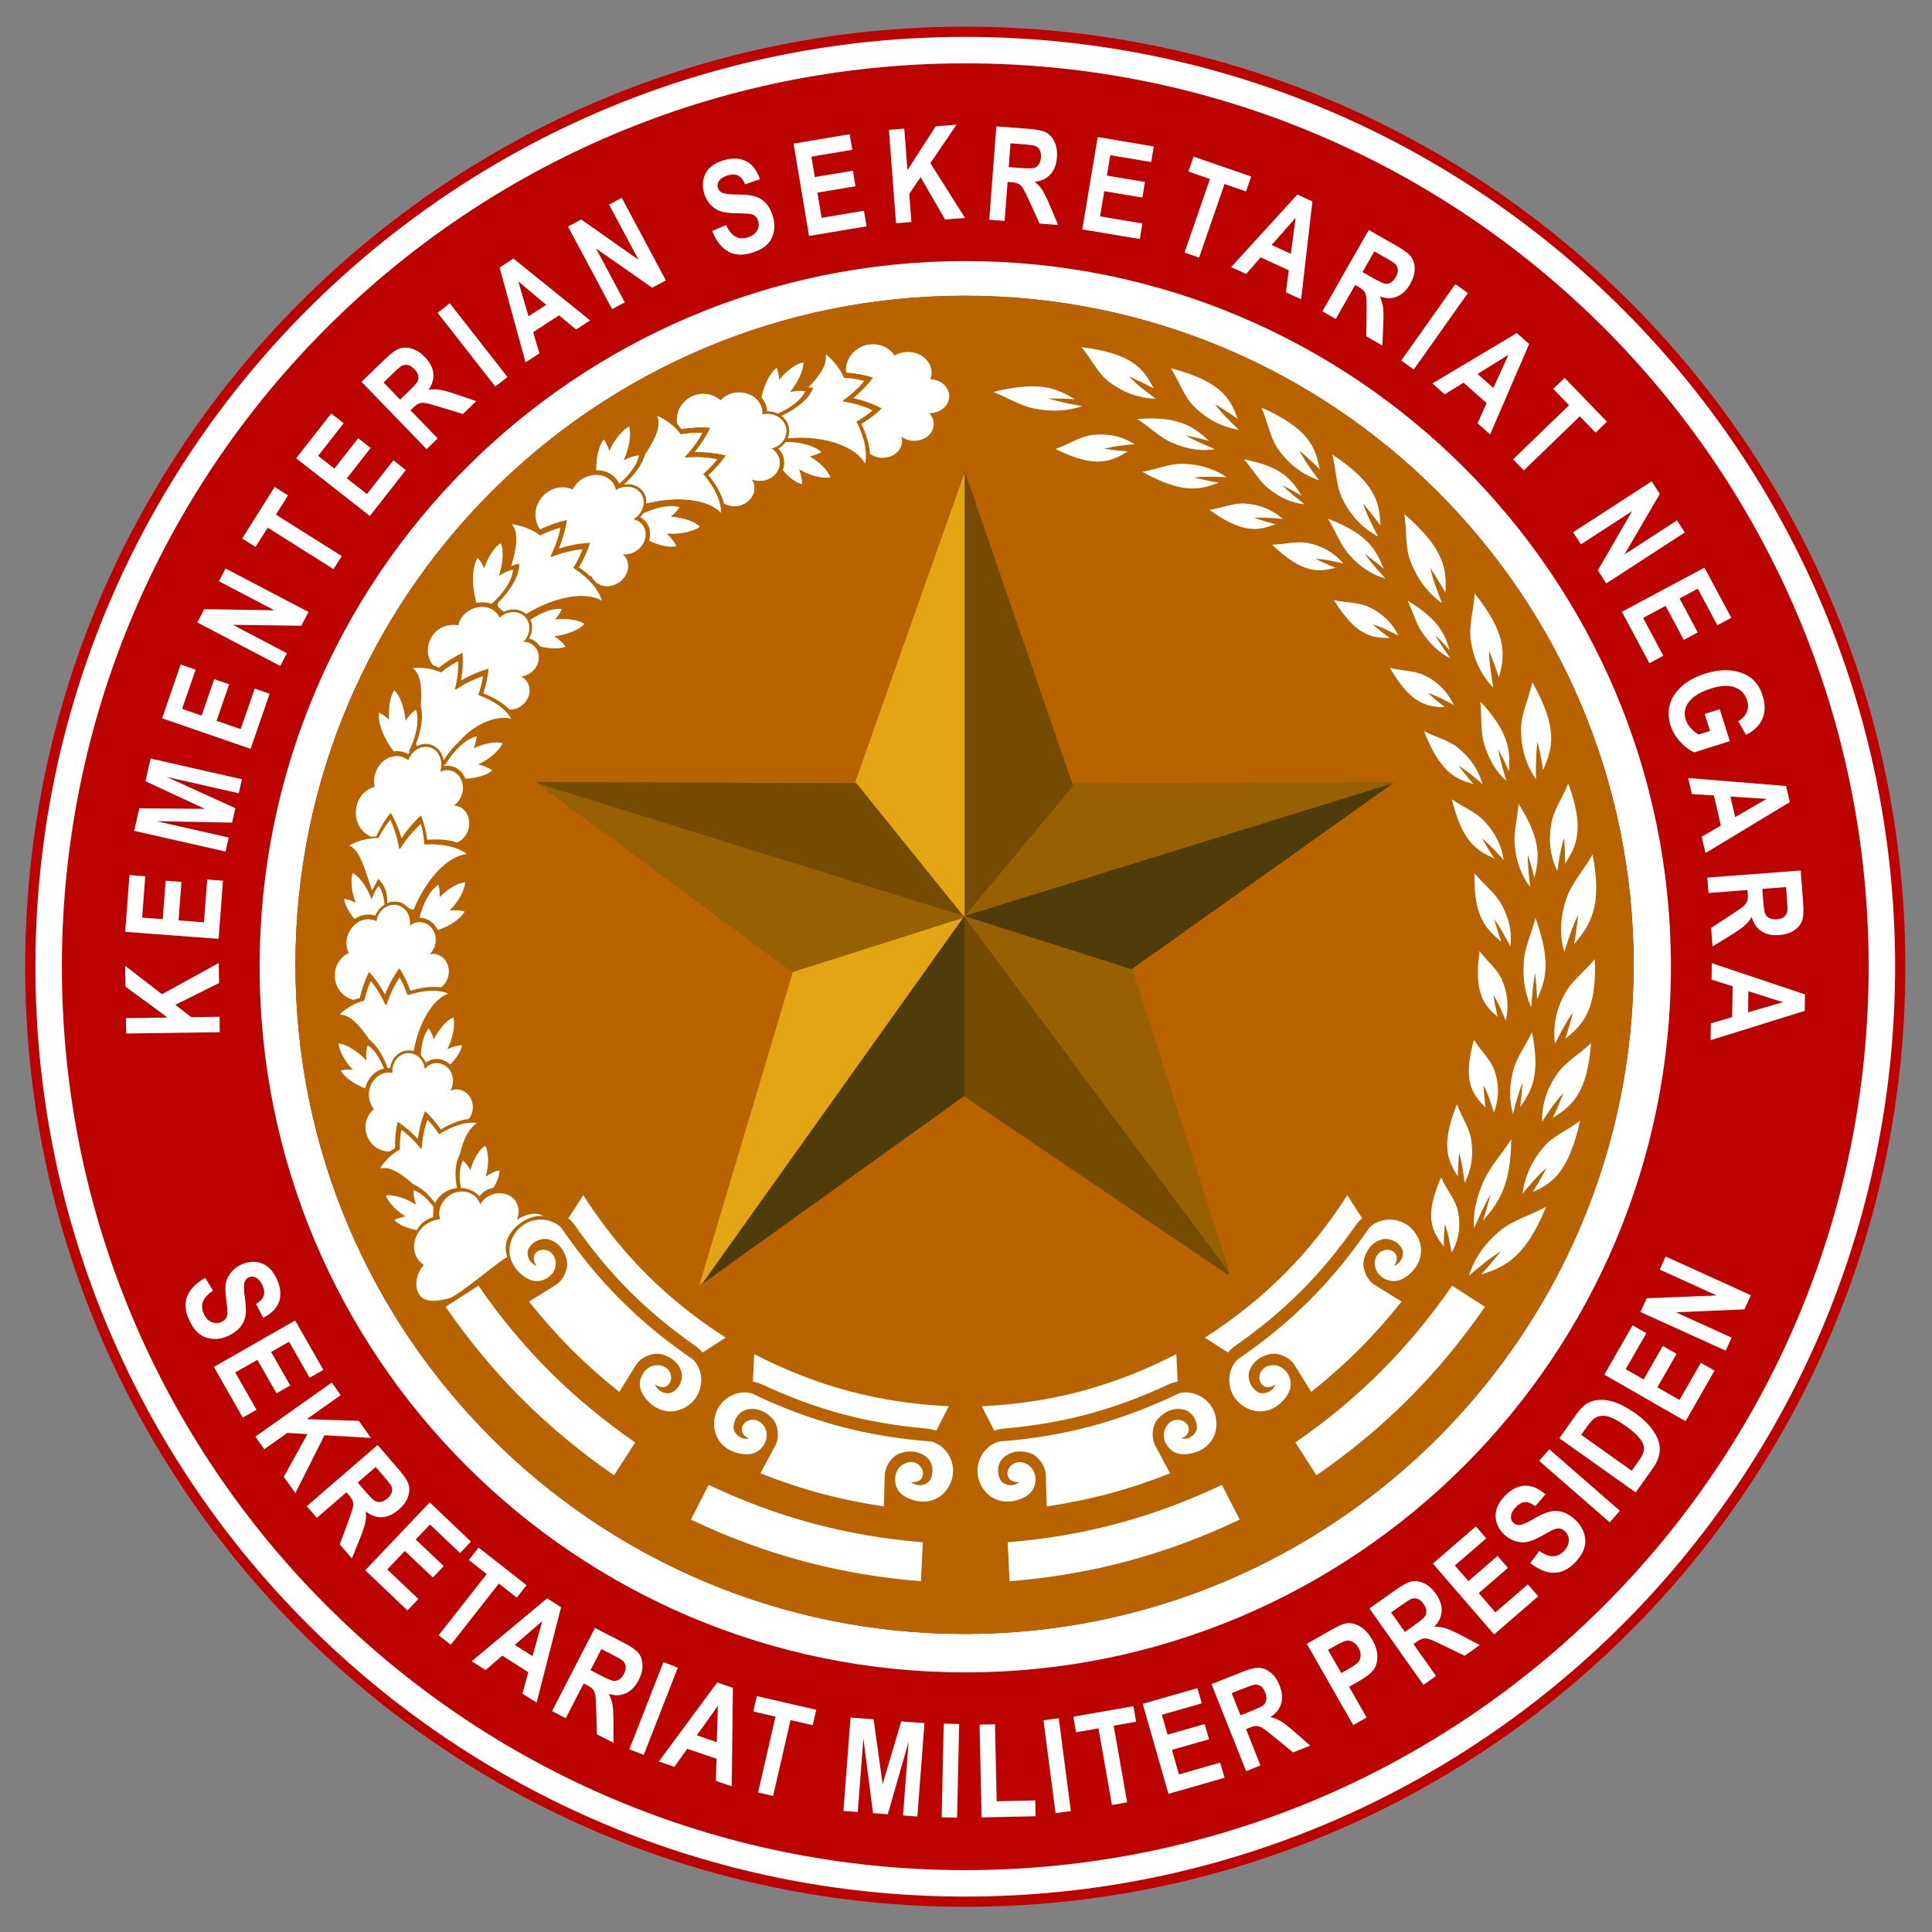 <?xml version="1.0" encoding="UTF-8"?>
<!DOCTYPE svg PUBLIC "-//W3C//DTD SVG 1.1//EN" "http://www.w3.org/Graphics/SVG/1.1/DTD/svg11.dtd">
<!-- Creator: CorelDRAW 2019 (64-Bit) -->
<svg xmlns="http://www.w3.org/2000/svg" xml:space="preserve" width="200mm" height="200mm" version="1.1" style="shape-rendering:geometricPrecision; text-rendering:geometricPrecision; image-rendering:optimizeQuality; fill-rule:evenodd; clip-rule:evenodd"
viewBox="0 0 20000 20000"
 xmlns:xlink="http://www.w3.org/1999/xlink">
 <rect x="0" y="0" width="20000" height="20000" fill="#808080" stroke="none"/>
 <defs>
  <style type="text/css">
   <![CDATA[
    .str0 {stroke:#BD0300;stroke-width:105.83;stroke-miterlimit:22.926}
    .str1 {stroke:#332C2B;stroke-width:20;stroke-miterlimit:22.926}
    .fil12 {fill:#4F3C0A}
    .fil10 {fill:#754B02}
    .fil4 {fill:#B86200}
    .fil1 {fill:#BD0300}
    .fil11 {fill:#E3A514}
    .fil0 {fill:white}
    .fil9 {fill:#4F3C0A;fill-rule:nonzero}
    .fil5 {fill:#754B02;fill-rule:nonzero}
    .fil7 {fill:#966003;fill-rule:nonzero}
    .fil8 {fill:#966003;fill-rule:nonzero}
    .fil6 {fill:#E3A514;fill-rule:nonzero}
    .fil3 {fill:white;fill-rule:nonzero}
    .fil2 {fill:white;fill-rule:nonzero}
   ]]>
  </style>
 </defs>
 <g id="Layer_x0020_1">
  <path class="fil0 str0" d="M9992.4 328.87c5345.42,0 9678.73,4333.31 9678.73,9678.73 0,5345.42 -4333.31,9678.73 -9678.73,9678.73 -5345.42,0 -9678.73,-4333.31 -9678.73,-9678.73 0,-5345.42 4333.31,-9678.73 9678.73,-9678.73z"/>
  <path class="fil1" d="M9992.4 655.86c5164.83,0 9351.74,4186.91 9351.74,9351.74 0,5164.83 -4186.91,9351.74 -9351.74,9351.74 -5164.83,0 -9351.74,-4186.91 -9351.74,-9351.74 0,-5164.83 4186.91,-9351.74 9351.74,-9351.74z"/>
  <path class="fil0" d="M9992.4 2702.54c4034.47,0 7305.06,3270.59 7305.06,7305.06 0,4034.47 -3270.59,7305.06 -7305.06,7305.06 -4034.47,0 -7305.06,-3270.59 -7305.06,-7305.06 0,-4034.47 3270.59,-7305.06 7305.06,-7305.06zm-7.43 359.05c3825.4,0 6926.51,3101.11 6926.51,6926.52 0,3825.4 -3101.11,6926.51 -6926.51,6926.51 -3825.41,0 -6926.52,-3101.11 -6926.52,-6926.51 0,-3825.41 3101.11,-6926.52 6926.52,-6926.52z"/>
  <path class="fil2" d="M2275.12 10685.3l-969.33 13.99 -2.31 -159.76 430.74 -6.21 -435.44 -319.83 -3.12 -216.16 381.14 294.66 587.97 -323.54 3 207.81 -452.17 225.44 164.79 128.07 292.42 -4.22 2.31 159.75zm-12.43 -966.04l-966.65 -73.3 44.53 -587.28 163.36 12.39 -32.45 427.98 213.31 16.17 30.2 -398.27 163.36 12.38 -30.2 398.28 263.26 19.96 33.58 -442.83 163.36 12.39 -45.66 602.13zm72.03 -903.79l-945.39 -214.54 52.98 -233.49 678.06 5.79 -614.54 -285.71 53.39 -235.25 945.39 214.54 -32.96 145.25 -745.57 -169.19 710.57 323.45 -33.91 149.42 -780.64 -14.7 745.58 169.19 -32.96 145.24zm259.57 -1063.43l-916.28 -316.58 192.34 -556.68 154.85 53.5 -140.17 405.68 202.19 69.86 130.44 -377.52 154.85 53.5 -130.44 377.52 249.54 86.22 145.03 -419.75 154.85 53.5 -197.2 570.75zm306.77 -858.1l-858.61 -450.09 72.18 -137.71 725.02 11.38 -573.42 -300.58 69.15 -131.92 858.62 450.09 -74.7 142.51 -708.91 -9.06 559.82 293.46 -69.15 131.92zm551.81 -1002.31l-681.82 -429.08 -125.48 199.4 -138.66 -87.26 336.05 -534 138.66 87.26 -125.48 199.39 681.82 429.08 -85.09 135.21zm376.19 -550.15l-763.38 -597.53 363.03 -463.79 129.01 100.98 -264.56 337.98 168.46 131.86 246.19 -314.53 129.01 100.98 -246.2 314.53 207.91 162.73 273.73 -349.71 129.01 100.99 -372.21 475.51zm587.07 -692.07l-673.95 -696.84 242.82 -234.84c62.12,-60.08 112.52,-96.59 151.37,-109.98 38.68,-13.24 81.44,-12.53 128.44,1.66 46.99,14.52 91.36,43.18 132.93,86.17 52.71,54.5 82.08,111.16 88.13,169.67 6.04,58.51 -10.86,115.36 -50.72,170.55 41.76,-6.17 81.18,-6.62 117.63,-1.07 36.62,5.4 95.23,21.86 176,49.22l201.21 68.48 -138.03 133.5 -230.22 -70.55c-83.04,-25.81 -136.74,-40.43 -160.94,-43.71 -24.03,-3.43 -44.81,-1.86 -61.83,4.56 -17.18,6.25 -39,22.33 -65.6,48.06l-23.84 23.06 281.43 291 -114.83 111.06zm-273.91 -513.01l85.65 -82.83c52.39,-50.68 83.45,-85.11 93.18,-103.62 9.87,-18.34 12.45,-38.73 7.88,-61.31 -4.57,-22.58 -18.24,-45.46 -40.67,-68.66 -21.49,-22.22 -43.13,-35.83 -65.07,-40.67 -21.94,-4.83 -42.89,-2.47 -63.15,7.09 -14.01,6.95 -47.03,35.44 -98.78,85.49l-90.35 87.38 171.31 177.13zm985.38 -135.24l-597.53 -763.38 125.82 -98.48 597.53 763.38 -125.82 98.48zm981.82 -684.45l-145.73 94.63 -176.42 -146.97 -268 174.01 64.38 219.72 -143.08 92.91 -268.84 -981.31 143.47 -93.15 794.22 640.16zm-455.28 -161.23l-288.37 -241.9 105.55 360.61 182.82 -118.71zm682.59 44.65l-456.85 -855.03 137.13 -73.27 593.1 417.14 -305.11 -571.02 131.37 -70.19 456.86 855.03 -141.92 75.82 -581.08 -406.15 297.87 557.48 -131.37 70.19zm1035.9 -808.92l144.2 -61.7c51.45,113.82 124.42,156.99 218.67,129.56 46.8,-13.62 79.89,-36.41 99.69,-68.5 19.59,-32.02 24.26,-66.05 13.8,-102.01 -6.18,-21.24 -16.12,-37.61 -29.79,-49.85 -13.6,-12.03 -31.44,-20.01 -53.28,-23.98 -21.83,-3.99 -72.87,-6.53 -152.6,-7.53 -71.45,-0.84 -125.8,-8.3 -163.1,-22.58 -37.14,-14.58 -70.29,-38.07 -99.25,-70.53 -29.01,-32.69 -49.97,-70.78 -62.64,-114.33 -14.76,-50.7 -16.58,-99.75 -5.18,-147.02 11.39,-47.26 34.29,-87.3 68.97,-119.96 34.74,-32.43 81.98,-57.46 141.79,-74.87 89.91,-26.16 167.18,-22.32 231.85,11.74 64.66,34.06 111.62,96.08 141.01,185.76l-152.43 52.82c-21.16,-47.66 -46.04,-78.26 -74.32,-91.42 -28.27,-13.16 -63.24,-13.79 -105.05,-1.63 -41.6,12.11 -71.15,30.1 -88.7,53.78 -17.55,23.68 -22.64,48.18 -15.2,73.75 7.32,25.14 23.83,43.13 49.4,54.25 25.55,11.13 78.19,16.73 157.32,16.5 84.19,0.19 147.02,7.75 188.66,22.42 41.7,14.89 77.41,39.06 106.96,72.77 29.61,33.91 52.52,78.72 68.78,134.62 23.46,80.59 18.34,155.88 -15.32,225.14 -33.83,69.54 -103.6,119.69 -209.34,150.46 -186.98,54.41 -321.88,-21.5 -404.9,-227.66zm1002.37 51.57l-159.92 -956.15 580.9 -97.16 27.03 161.59 -423.33 70.8 35.28 210.99 393.95 -65.89 27.03 161.59 -393.95 65.89 43.55 260.4 438.02 -73.26 27.02 161.59 -595.58 99.61zm900.34 -132.38l-73.3 -966.65 159.31 -12.08 32.58 429.55 292.57 -454.21 215.56 -16.34 -270.78 398.46 358.93 567.07 -207.24 15.71 -252.69 -437.52 -117.74 172.32 22.11 291.61 -159.31 12.08zm965.27 -35.55l73.3 -966.65 336.84 25.54c86.17,6.53 146.94,19.97 182.75,40.11 35.59,20.12 63.46,52.56 84.07,97.13 20.36,44.76 28.39,96.97 23.87,156.6 -5.73,75.6 -28.58,135.2 -68.3,178.58 -39.73,43.38 -93.45,68.5 -161.18,75.35 32.34,27.13 58.87,56.3 78.93,87.23 20.27,30.96 46.9,85.71 80.1,164.27l82.45 195.89 -191.48 -14.52 -100.17 -218.96c-35.86,-79.21 -60.59,-129.07 -74.22,-149.34 -13.4,-20.25 -28.38,-34.73 -44.48,-43.19 -16.08,-8.69 -42.59,-14.32 -79.5,-17.12l-33.07 -2.51 -30.61 403.67 -159.3 -12.08zm201.58 -545.5l118.81 9.01c72.68,5.51 119.05,5.86 139.34,0.84 20.27,-4.8 37.23,-16.42 51.07,-34.83 13.85,-18.42 21.88,-43.83 24.32,-76.01 2.34,-30.82 -1.86,-56.04 -12.82,-75.65 -10.95,-19.62 -26.63,-33.7 -47.24,-42.51 -14.5,-5.85 -57.73,-11.62 -129.52,-17.06l-125.33 -9.5 -18.63 245.71zm761.28 645.45l159.92 -956.15 580.9 97.16 -27.03 161.59 -423.33 -70.81 -35.29 210.99 393.95 65.89 -27.03 161.59 -393.94 -65.89 -43.56 260.4 438.02 73.26 -27.03 161.58 -595.58 -99.61zm1058.49 239.52l263.08 -761.43 -222.67 -76.93 53.5 -154.85 596.35 206.04 -53.51 154.85 -222.67 -76.94 -263.08 761.44 -151 -52.18zm1207.28 483.94l-157.86 -72.61 29.95 -227.65 -290.3 -133.54 -151.31 171.83 -154.99 -71.29 685.78 -751.62 155.4 71.48 -116.67 1013.4zm-107.01 -470.98l50.36 -373.01 -248.4 281.91 198.04 91.1zm326.85 595.37l480.18 -842.16 293.46 167.33c75.07,42.8 124.23,80.96 147.97,114.5 23.55,33.42 34.84,74.67 34.38,123.77 -0.77,49.17 -15.86,99.79 -45.48,151.74 -37.56,65.87 -83.73,109.94 -138.2,132.13 -54.48,22.19 -113.78,21.88 -177.93,-0.92 17.62,38.36 29.1,76.08 33.98,112.62 5.07,36.67 5.68,97.54 2.04,182.75l-9.37 212.33 -166.82 -95.11 3.24 -240.77c1.51,-86.94 0.51,-142.59 -3.12,-166.74 -3.44,-24.03 -10.77,-43.54 -21.7,-58.08 -10.81,-14.74 -32.36,-31.18 -64.51,-49.51l-28.81 -16.43 -200.52 351.68 -138.79 -79.13zm415.76 -406.64l103.51 59.02c63.32,36.1 105.07,56.27 125.56,60.43 20.38,4.34 40.68,1.1 61.07,-9.61 20.39,-10.71 38.54,-30.24 54.52,-58.27 15.31,-26.85 22.32,-51.44 20.81,-73.86 -1.5,-22.42 -9.64,-41.86 -24.49,-58.64 -10.59,-11.49 -47.2,-35.22 -109.74,-70.88l-109.18 -62.25 -122.06 214.06zm400.5 916.56l559.83 -791.44 130.43 92.26 -559.82 791.45 -130.44 -92.27zm920.28 764.95l-130.18 -115.09 94.39 -209.32 -239.41 -211.64 -194.46 120.84 -127.82 -112.99 873.54 -521.69 128.15 113.29 -404.21 936.6zm33.49 -481.83l155.88 -342.59 -319.19 198.21 163.31 144.38zm204.4 739.18l579.08 -560.05 -163.78 -169.35 117.76 -113.89 438.63 453.53 -117.76 113.89 -163.78 -169.34 -579.08 560.05 -111.07 -114.84zm620.95 755.53l813.07 -527.94 84.67 130.41 -365.17 626.43 542.99 -352.57 81.11 124.92 -813.06 527.93 -87.63 -134.95 355.25 -613.53 -530.12 344.22 -81.11 -124.92zm505.27 822.57l855.02 -456.86 277.57 519.47 -144.5 77.21 -202.27 -378.56 -188.68 100.81 188.23 352.29 -144.49 77.2 -188.24 -352.28 -232.86 124.42 209.29 391.7 -144.5 77.2 -284.57 -532.6zm856.78 1058.1l156.21 -49.39 104.5 330.48 -368.14 116.41c-49.63,-20.75 -98.1,-57.26 -145.54,-109.24 -47.51,-52.19 -80.82,-108.88 -100.21,-170.19 -23.67,-74.88 -26.27,-146.72 -7.51,-215.37 18.7,-68.86 59.43,-131.68 122.25,-188.23 62.61,-56.48 143.58,-100.54 242.77,-131.9 101.56,-32.12 194.07,-42.67 276.83,-31.69 82.97,10.92 150.86,37.75 203.65,80.46 52.8,42.71 91.06,101.6 114.87,176.91 28.58,90.37 28.41,169.94 -0.64,239 -28.83,69 -85.51,125.5 -169.91,169.22l-82.61 -140.02c43.95,-26.44 73.77,-58.59 89.57,-96.96 15.58,-38.29 16.85,-78.46 3.52,-120.63 -20.62,-65.19 -62.47,-109.94 -125.82,-134.4 -63.29,-24.25 -146.7,-20.12 -250.19,12.61 -111.24,35.17 -188.65,83.79 -232.71,145.77 -38.15,52.99 -47.05,111.67 -26.92,175.35 9.46,29.91 26.36,58.65 50.49,86.29 24.18,27.85 52.38,50.41 84.44,67.96l116.62 -36.87 -55.52 -175.57zm8.53 1439.78l-39.08 -169.31 198.45 -115.51 -71.87 -311.35 -228.48 -14.65 -38.37 -166.23 1014.07 83 38.47 166.67 -873.19 527.38zm307.22 -372.68l325.94 -188.24 -374.96 -24.15 49.02 212.39zm-288.28 626.43l966.66 -73.3 25.54 336.84c6.53,86.18 2.42,148.27 -12.1,186.71 -14.52,38.22 -42.39,70.66 -83.34,97.75 -41.18,26.88 -91.58,42.7 -151.21,47.22 -75.6,5.73 -137.96,-7.87 -186.83,-40.6 -48.88,-32.73 -81.81,-82.05 -98.8,-147.97 -21.94,36.06 -46.78,66.69 -74.33,91.18 -27.55,24.71 -77.66,59.29 -150.31,103.95l-181.23 111.05 -14.52 -191.48 201.36 -132.04c72.9,-47.4 118.46,-79.37 136.44,-95.89 18,-16.3 30.06,-33.29 35.99,-50.49 6.17,-17.2 7.74,-44.26 4.94,-81.16l-2.51 -33.08 -403.67 30.61 -12.08 -159.3zm569.66 117.02l9.01 118.81c5.51,72.68 12.16,118.57 20.18,137.88 7.81,19.31 21.85,34.32 42.13,45.23 20.3,10.91 46.63,15.02 78.81,12.58 30.82,-2.34 55.12,-10.29 72.86,-24.08 17.74,-13.79 29.3,-31.41 34.89,-53.11 3.6,-15.21 2.78,-58.83 -2.66,-130.61l-9.5 -125.33 -245.72 18.63zm-535.22 1566.11l2.55 -173.74 220.31 -64.69 4.68 -319.51 -218.35 -68.87 2.5 -170.58 964.8 323.11 -2.51 171.03 -973.98 303.25zm387.44 -288.39l361.5 -104.83 -358.31 -113.12 -3.19 217.95z"/>
  <path class="fil3" d="M2124.35 13227.74l81.4 134.08c-105.44,66.97 -137.9,145.29 -97.47,234.73 20.07,44.42 47.29,73.97 81.85,89.05 34.46,14.89 68.81,14.72 102.94,-0.7 20.15,-9.11 34.97,-21.26 45.16,-36.51 9.99,-15.16 15.37,-33.94 16.24,-56.13 0.87,-22.17 -3.8,-73.06 -14.04,-152.14 -9.23,-70.85 -9.5,-125.71 -0.61,-164.65 9.2,-38.82 27.79,-74.95 55.85,-108.19 28.27,-33.33 63.03,-59.44 104.37,-78.12 48.11,-21.75 96.42,-30.46 144.82,-25.83 48.4,4.62 91.26,21.65 128.48,51.39 37,29.83 68.43,73.07 94.09,129.83 38.56,85.33 45.64,162.38 21.03,231.2 -24.62,68.81 -79.41,124.04 -164.05,165.76l-73.77 -143.47c44.21,-27.67 71,-56.61 80.05,-86.45 9.05,-29.85 4.75,-64.56 -13.19,-104.24 -17.84,-39.48 -39.81,-66.2 -65.72,-80.24 -25.92,-14.05 -50.9,-15.63 -75.16,-4.66 -23.86,10.78 -39.35,29.66 -46.76,56.54 -7.42,26.87 -5.55,79.76 5.82,158.08 11.67,83.37 13.03,146.65 4.37,189.94 -8.87,43.38 -27.77,82.13 -56.97,116.14 -29.41,34.08 -70.54,63.08 -123.6,87.05 -76.49,34.57 -151.75,40.11 -225.05,16.53 -73.61,-23.69 -133.09,-85.71 -178.44,-186.06 -80.2,-177.46 -24.05,-321.71 168.36,-432.93zm89.34 922.66l841.81 -480.78 292.09 511.43 -142.26 81.25 -212.86 -372.7 -185.76 106.09 198.09 346.84 -142.26 81.25 -198.09 -346.84 -229.27 130.93 220.25 385.64 -142.26 81.25 -299.48 -524.36zm429.75 721.59l791.39 -559.9 92.28 130.42 -351.67 248.81 540 17.39 124.86 176.48 -480.99 -27.36 -301.8 599.42 -120.04 -169.66 245.33 -441.7 -208.34 -12.38 -238.74 168.91 -92.28 -130.43zm531.98 720.12l733.56 -633.78 220.85 255.62c56.5,65.39 90.12,117.77 101.31,157.3 11.05,39.36 7.94,82.01 -8.87,128.15 -17.12,46.1 -48.24,88.79 -93.49,127.88 -57.37,49.57 -115.59,75.72 -174.35,78.47 -58.75,2.75 -114.56,-17.31 -167.43,-60.21 3.81,42.04 2.06,81.43 -5.53,117.51 -7.45,36.25 -27.18,93.85 -59.03,172.96l-79.65 197.05 -125.55 -145.31 83.36 -225.9c30.43,-81.46 48.04,-134.25 52.67,-158.23 4.78,-23.8 4.37,-44.64 -1.09,-61.99 -5.27,-17.5 -20.1,-40.19 -44.29,-68.19l-21.69 -25.1 -306.33 264.66 -104.45 -120.89zm527.58 -244.68l77.89 90.16c47.66,55.15 80.29,88.09 98.22,98.85 17.76,10.88 37.98,14.6 60.77,11.31 22.81,-3.3 46.42,-15.66 70.84,-36.76 23.39,-20.2 38.2,-41.04 44.26,-62.68 6.06,-21.64 4.87,-42.68 -3.53,-63.45 -6.16,-14.37 -32.75,-48.95 -79.82,-103.42l-82.17 -95.11 -186.46 161.1zm77.55 907.98l668.02 -702.53 426.82 405.84 -112.9 118.73 -311.04 -295.76 -147.41 155.03 289.46 275.23 -112.89 118.72 -289.46 -275.23 -181.93 191.33 321.83 306.02 -112.89 118.73 -437.61 -416.11zm760.65 672.64l497.41 -633.7 -185.32 -145.46 101.16 -128.87 496.3 389.56 -101.15 128.88 -185.32 -145.47 -497.41 633.7 -125.67 -98.64zm1013.7 697.8l-146.51 -93.42 60.65 -221.46 -269.43 -171.79 -173.28 149.64 -143.85 -91.72 781.68 -651.31 144.23 91.96 -253.49 988.1zm-41.93 -481.16l100.66 -362.69 -284.45 245.49 183.79 117.2zm201.67 568.93l444.3 -861.61 300.25 154.82c76.8,39.61 127.53,75.67 152.65,108.18 24.94,32.4 37.95,73.14 39.56,122.21 1.3,49.16 -11.65,100.37 -39.06,153.52 -34.75,67.39 -79.02,113.36 -132.51,137.83 -53.49,24.46 -112.76,26.65 -177.81,6.57 19.22,37.58 32.28,74.78 38.69,111.09 6.6,36.42 9.78,97.22 9.73,182.5l-0.43 212.54 -170.67 -88.01 -6.9 -240.69c-2.14,-86.93 -5.49,-142.48 -10.13,-166.46 -4.45,-23.87 -12.59,-43.05 -24.13,-57.12 -11.42,-14.27 -33.64,-29.79 -66.53,-46.75l-29.48 -15.2 -185.54 359.81 -141.99 -73.23zm398.27 -423.77l105.9 54.61c64.78,33.41 107.35,51.8 128,55.09 20.54,3.48 40.68,-0.61 60.6,-12.16 19.93,-11.57 37.23,-31.84 52.02,-60.52 14.17,-27.47 20.14,-52.33 17.69,-74.67 -2.44,-22.33 -11.39,-41.42 -26.93,-57.56 -11.07,-11.04 -48.64,-33.2 -112.63,-66.2l-111.71 -57.6 -112.94 219.01zm402.28 818.72l352.88 -902.92 148.81 58.16 -352.88 902.92 -148.81 -58.16zm1059.77 383.41l-164.49 -56 6.38 -229.52 -302.49 -102.97 -132.84 186.48 -161.5 -54.98 604.85 -818.16 161.92 55.12 -11.83 1020.03zm-154.88 -457.49l11.74 -376.2 -218.09 305.96 206.35 70.24zm427.5 521.17l180.33 -785.16 -229.61 -52.73 36.67 -159.68 614.93 141.24 -36.67 159.67 -229.61 -52.73 -180.33 785.15 -155.71 -35.76zm883.59 190.85l73.44 -966.65 238.73 18.14 93.82 671.57 192.4 -649.82 240.54 18.27 -73.44 966.64 -148.51 -11.28 57.91 -762.33 -215.64 750.35 -152.78 -11.61 -100.05 -774.33 -57.91 762.33 -148.51 -11.28zm1016.79 65.98l21.51 -969.19 159.73 3.54 -21.51 969.2 -159.73 -3.55zm413.61 1.66l-21.32 -961.07 159.73 -3.54 17.69 797.27 399.32 -8.86 3.63 163.79 -559.05 12.41zm765.48 -44.65l-125.15 -961.32 158.44 -20.62 125.14 961.32 -158.43 20.62zm583.61 -83.91l-139.09 -793.5 -232.05 40.67 -28.29 -161.37 621.47 -108.93 28.28 161.37 -232.05 40.67 139.09 793.51 -157.36 27.58zm585.29 -115.5l-266.6 -932.05 566.26 -161.97 45.05 157.51 -412.66 118.04 58.83 205.67 384.02 -109.85 45.06 157.52 -384.02 109.84 72.6 253.84 426.98 -122.13 45.05 157.51 -580.57 166.07zm803.93 -235.03l-358.6 -900.67 313.85 -124.96c80.29,-31.96 140.78,-46.58 181.8,-44.2 40.81,2.45 80.09,19.35 118.18,50.34 37.95,31.28 68.09,74.66 90.21,130.22 28.05,70.44 33.69,134.02 17.05,190.43 -16.65,56.42 -53.88,102.58 -111.72,138.48 40.96,10.17 77.61,24.73 109.21,43.71 31.81,18.92 79.78,56.41 144.09,112.42l160.1 139.79 -178.41 71.03 -186.14 -152.74c-67.01,-55.42 -111.12,-89.35 -132.26,-101.58 -20.93,-12.31 -40.74,-18.75 -58.93,-19.28 -18.26,-0.74 -44.55,5.84 -78.94,19.53l-30.81 12.27 149.75 376.11 -148.43 59.1zm-58.42 -578.61l110.7 -44.08c67.72,-26.96 109.53,-47.01 125.56,-60.43 16.11,-13.22 26.24,-31.1 30.59,-53.72 4.35,-22.62 0.41,-48.98 -11.53,-78.96 -11.43,-28.72 -26.27,-49.54 -44.73,-62.35 -18.46,-12.81 -38.73,-18.58 -61.11,-17.44 -15.59,1.11 -56.97,14.91 -123.86,41.54l-116.77 46.49 91.15 228.95zm1167.23 102.12l-480.78 -841.81 223.96 -127.91c83.48,-47.68 140.5,-74.79 170.76,-81.41 48.35,-10.46 97.94,-1.89 148.88,25.42 50.82,27.1 95.47,74.36 133.75,141.38 34.69,60.74 52.34,118.49 52.92,172.73 0.58,54.24 -11.78,99.5 -36.75,135.85 -24.98,36.36 -79.54,78.69 -163.8,126.81l-91.52 52.26 181.3 317.45 -138.72 79.23zm-260.8 -778.78l136.98 239.85 77.4 -44.21c51.73,-29.54 85.08,-53.53 99.55,-71.41 14.47,-17.88 22.26,-39.74 23.36,-65.57 0.98,-26.03 -6.46,-52.71 -22.24,-80.33 -16,-28.02 -35.61,-48.27 -58.93,-60.42 -23.32,-12.16 -45.98,-16.36 -67.71,-12.53 -21.71,3.84 -61.82,22.32 -120.41,55.78l-68 38.84zm987.76 362.47l-559.91 -791.39 275.77 -195.11c70.55,-49.91 125.93,-78.31 166.36,-85.63 40.24,-7.19 82.4,0.03 126.69,21.22 44.23,21.5 83.71,56.59 118.25,105.41 43.79,61.9 64.19,122.37 61.25,181.12 -2.94,58.75 -28.31,112.36 -76.12,160.83 42.21,0.27 81.25,5.82 116.43,16.86 35.36,10.92 90.78,36.12 166.44,75.47l188.43 98.33 -156.76 110.91 -216.79 -104.8c-78.14,-38.16 -128.97,-60.79 -152.4,-67.72 -23.23,-7.06 -44,-8.66 -61.8,-4.91 -17.93,3.56 -41.94,16.12 -72.16,37.5l-27.08 19.16 233.82 330.48 -130.42 92.27zm-192.54 -548.76l97.27 -68.81c59.5,-42.1 95.44,-71.4 107.87,-88.21 12.56,-16.62 18.21,-36.39 17.14,-59.39 -1.08,-23.02 -11.1,-47.72 -29.74,-74.06 -17.85,-25.23 -37.16,-41.99 -58.11,-50.11 -20.95,-8.12 -42.01,-8.97 -63.49,-2.62 -14.91,4.74 -51.89,27.87 -110.66,69.45l-102.61 72.59 142.33 201.16zm923.55 26.34l-633.78 -733.56 445.67 -385.05 107.11 123.96 -324.78 280.61 139.85 161.87 302.24 -261.13 107.11 123.97 -302.24 261.13 172.61 199.78 336.04 -290.34 107.11 123.97 -456.94 394.79zm374.56 -738.6l93.55 -125.9c101.75,72.46 186.53,73.04 254.17,1.9 33.58,-35.32 50.7,-71.67 51.66,-109.36 0.82,-37.53 -12.27,-69.29 -39.41,-95.09 -16.03,-15.25 -32.86,-24.39 -50.83,-28.09 -17.81,-3.55 -37.24,-1.46 -58.11,6.09 -20.88,7.55 -66.25,31.03 -135.66,70.3 -62.16,35.23 -112.87,56.15 -152.29,62.57 -39.43,6.1 -79.91,2.49 -121.26,-10.99 -41.53,-13.64 -78.81,-36.01 -111.68,-67.26 -38.26,-36.39 -64.52,-77.86 -78.47,-124.44 -13.94,-46.58 -14.31,-92.69 -0.77,-138.37 13.7,-45.51 41.92,-90.92 84.84,-136.06 64.52,-67.86 133.23,-103.43 206.25,-106.55 73.02,-3.11 144.81,26.85 215.34,89.55l-105.13 122.37c-42.27,-30.54 -79.17,-44.46 -110.23,-41.61 -31.05,2.87 -61.59,19.92 -91.6,51.48 -29.85,31.39 -46.33,61.81 -49.58,91.11 -3.25,29.29 4.69,53.03 23.99,71.38 18.97,18.04 42.3,25.27 69.98,22.02 27.69,-3.25 75.99,-24.9 144.26,-64.93 72.83,-42.21 130.94,-67.3 174.3,-75.57 43.53,-8.12 86.55,-5.21 129.05,9.04 42.65,14.41 85,41.59 127.19,81.71 60.83,57.84 94.3,125.48 100.07,202.26 5.77,77.12 -29.28,155.57 -105.17,235.37 -134.19,141.13 -288.96,143.43 -464.46,7.07zm822.53 -421.53l-730.85 -636.91 104.97 -120.45 730.85 636.91 -104.97 120.45zm-521.58 -870.97l169.44 -238.64c42.86,-60.35 82.06,-101.15 117.31,-122.34 35.26,-21.19 78.06,-33.14 128.49,-36.35 50.25,-3.34 106.2,5.95 167.63,27.41 61.6,21.6 130.3,59.31 206.11,113.13 68.26,48.47 122.2,98.4 161.64,149.66 39.63,51.38 65.71,99.23 78.29,143.87 12.77,44.77 14.47,89.15 5.6,133.22 -9.01,44.25 -32.17,92.85 -69.66,145.65l-174.41 245.64 -790.44 -561.25zm226.08 -35.42l523.27 371.55 69.77 -98.25c29.92,-42.14 47.74,-75.43 53.29,-99.99 5.54,-24.57 4.56,-48.52 -2.96,-71.84 -7.39,-23.52 -25.54,-51.34 -54.51,-83.82 -28.79,-32.34 -71.37,-68.66 -127.85,-108.77 -58.52,-41.54 -107.57,-70.29 -147.17,-86.23 -39.42,-15.81 -75.11,-22.06 -106.58,-18.67 -31.47,3.4 -59.12,15.04 -82.56,35.2 -17.54,14.95 -45.14,48.76 -82.5,101.39l-42.2 59.43zm1080.4 -140.45l-840.93 -482.33 293.04 -510.89 142.11 81.51 -213.55 372.31 185.57 106.43 198.72 -346.47 142.12 81.51 -198.73 346.48 229.02 131.35 220.96 -385.23 142.11 81.51 -300.44 523.82zm415.55 -730.38l-882.59 -401.03 64.32 -141.56 724.51 -29.45 -589.43 -267.83 61.61 -135.59 882.59 401.03 -66.56 146.48 -708.28 30.88 575.45 261.47 -61.62 135.6z"/>
  <path class="fil4" d="M9984.96 3061.59c3825.42,0 6926.52,3101.1 6926.52,6926.52 0,3825.41 -3101.1,6926.51 -6926.52,6926.51 -3825.41,0 -6926.51,-3101.1 -6926.51,-6926.51 0,-3825.42 3101.1,-6926.52 6926.51,-6926.52z"/>
  <path class="fil0" d="M8833.32 4121.28c109.49,24.41 209.4,61.5 293.83,107.07 -58.58,57.29 -129.68,111.78 -210.44,159.75 52.52,109.47 82.99,215.81 88.78,308.75 113.24,86.72 307.1,35.47 330.51,-107.53 3.97,-24.2 2.03,-47.93 -4.91,-70.12 112.64,89 309.21,38.24 332.83,-105.89 8.37,-51.08 -9.75,-100.13 -45.14,-136.73 101.11,2.66 191.19,-61.85 205.84,-151.09 15.66,-95.53 -60.92,-184.25 -170.49,-197.47 -7.75,-0.93 -15.49,-1.43 -23.16,-1.59 4.79,-12.33 8.4,-25.23 10.59,-38.58 19.23,-117.19 -74.74,-226.03 -209.16,-242.26 -62.39,-7.53 -122.86,6.27 -171.61,34.9 -40.27,-61.34 -107.99,-105.45 -189.75,-115.32 -147.88,-17.82 -287.41,82.79 -310.55,224 -3.75,22.89 -4.18,45.5 -1.7,67.36 100.81,6.81 194.92,25.16 277.51,52.74 -53.23,73.17 -121.87,145.61 -202.98,212.01z"/>
  <path class="fil0" d="M9033.1 4247.39c-85.97,-41.5 -187.73,-73.14 -298.29,-89.8 -2.92,-3.77 -5.88,-7.51 -8.83,-11.27 87.49,-60.96 162.2,-130.46 220.78,-201.91 -64.48,-18.34 -135.83,-30.32 -211.49,-34.83 -42.79,-103.59 -124.56,-195.66 -188.65,-242.56 21.14,104.08 -58.98,220.79 -178.11,342.77 17.2,1 33.51,3.09 48.76,6.11 -34.29,104.3 -167.62,216.79 -327.84,288.18 71.02,53.3 99.5,143.28 67.31,226.33l-1.7 4.36 -0.81 1.93 6.47 0.12 93.61 -4.73c329.16,-9.08 611.45,104.75 701.62,267.28 25.58,-115.51 -7.23,-272.72 -89.47,-434.69 62.19,-35.46 118.22,-75.18 166.64,-117.29z"/>
  <path class="fil0" d="M8051.61 4281.17c130.3,-55.78 247.95,-145.72 284.49,-230.71 -42.38,-8.33 -97.3,-5.51 -158.01,8 87.5,-107.88 139.85,-223.5 138.88,-308.44 -73.48,14.91 -169.24,81.34 -251.75,181.19 -2.38,-48.52 -10.69,-91.01 -24.3,-123.78 -67.46,49 -128.9,169.35 -158.76,307.44 34.45,39.83 55.81,88.56 60.23,142.72 39.13,-0.59 76.51,7.86 109.22,23.58z"/>
  <path class="fil0" d="M8138.15 4438.6c-15.15,-108.16 -133.93,-175.23 -247.22,-146.86 13.4,-216.19 -281.04,-309.55 -431.8,-146.92 -57.46,-50.4 -136.17,-76.39 -218.06,-64.61 -148.1,21.31 -252.18,158.3 -231.67,304.91l44.87 55.94c106.26,-17.61 208.12,-21.98 299.84,-14.3 -38.56,83.26 -92.97,169.36 -161.32,252.51 116.77,-1.78 226.46,10.93 322.22,35.52 -47.37,69.05 -108.1,138.31 -180.11,203.57 80.98,98.73 136.34,199.74 160.45,292.22 39.13,23.37 87.88,34.12 138.59,26.81 109.43,-15.75 187.33,-109.22 173.48,-208.18 -3.5,-25.1 -12.58,-48.19 -25.99,-68.46 34.49,14.97 74.37,20.82 115.53,14.89 109.43,-15.74 187.32,-109.22 173.46,-208.18 -7.42,-53.02 -39.79,-97.06 -85.04,-124.14 98.35,-24.05 165.74,-112.01 152.77,-204.72z"/>
  <path class="fil0" d="M8501.32 4679.78c-68.82,-69.1 -224.86,-105.88 -368.29,-104.79 -19.12,27.43 -44.91,51.03 -75.46,68.62 59,59.48 76.99,145.57 45.52,223.35 66.63,78.6 139.46,130.92 198.87,145.31 2.35,-43.19 -8.2,-96.89 -30,-154.46 115.21,68.22 244.73,99.13 324.7,84.34 -24.9,-69.92 -104.12,-152.89 -214.4,-217.28 47.67,-10.62 88.59,-26.08 119.06,-45.09z"/>
  <path class="fil0" d="M7278.7 4907.33c55.78,-48.78 104.35,-100.3 144.63,-152.29 -96.48,-20.25 -206.88,-27.26 -323.07,-17.72 -3.8,-2.99 -7.62,-5.92 -11.47,-8.89 76.06,-79.34 137.29,-164.01 181.62,-246.81 -69.59,-2.77 -144.86,2.15 -222.87,15.35 -65.78,-90.39 -168.8,-160.61 -244.17,-191.14 46.37,101.42 -19.54,242.72 -124.63,398.51 -23.56,91.74 -98.6,203.83 -212.4,304.55 -1.67,1.49 -3.28,2.92 -4.96,4.39 129.81,-19.09 240.21,70.58 230.49,198.16 333.04,-84.97 644.58,-40.19 771.19,96.16 1.29,-117.83 -65.85,-262.49 -184.36,-400.27z"/>
  <path class="fil0" d="M6409.74 5007.14c112.07,-93.84 191.62,-207.26 204.09,-293.43 -45.03,3.09 -99.67,20.84 -157.28,50.96 58.48,-132.4 80.57,-263.31 56.51,-348.9 -70.12,34.93 -148.71,127.97 -204.91,251.11 -15.59,-48.35 -35.48,-88.97 -58.1,-118.36 -48.21,59.58 -79.56,178.89 -77.88,319.15 102.7,-1.86 196.09,48.81 237.57,139.47z"/>
  <path class="fil0" d="M7034.74 5250.97c-73.24,-24.92 -199.11,-10.69 -332.66,44.48 -68.15,28.11 -33.17,13.38 -75.36,58.39 88.9,47.34 122.7,147.26 91.3,243 110.01,53.26 215.29,73.33 283.93,57.89 -17.81,-41.53 -52.54,-86.97 -99.62,-130.8 138.52,10.26 275.95,-21.11 343.18,-71.35 -55.67,-54 -168.31,-95.01 -301.46,-104.22 39.72,-32.05 70.91,-65.48 90.69,-97.39z"/>
  <path class="fil0" d="M4545.8 11741.94c-37.31,-56.88 -78.06,-107.51 -120.4,-150.73 -31.23,85.07 -52.24,184.46 -58.79,291.23 -3.25,3.06 -6.44,6.16 -9.64,9.27 -62.66,-79.16 -132.1,-145.55 -202.08,-196.32 -11.72,62.85 -17.12,131.84 -15.33,204.37 -91.44,48.28 -169.3,132.94 -207.22,197.53 98.99,-29.24 219.72,48.6 348.54,163.87 71.46,29.23 152.14,96.93 223.23,192.4 40.18,-84.3 125.4,-145.3 226.19,-154.92 -27.88,-146.91 -13.95,-275.18 30.64,-348.09 30.9,-150.47 93.23,-268.29 175.7,-325.2 -107.74,-16.17 -249.04,26.42 -390.84,116.59z"/>
  <path class="fil0" d="M4306.81 12470.65c-113.37,-70.17 -230.74,-106.63 -312.07,-95.66 22.77,68.12 97.58,151.33 202.94,218.03 -46.35,8 -86.13,20.9 -116.05,37.73 42.23,45 128.16,84.06 235.34,104.01 34.69,-67.21 94.6,-116.85 165.45,-133.28l6.44 -107.38c-67.45,-91.75 -145.19,-154.7 -207.99,-172.83 -3.11,41.31 5.95,93.2 25.94,149.38z"/>
  <path class="fil0" d="M4793.76 12013.33c-34.94,57.83 -45.6,163.73 -23.67,284.19 76.05,3.03 144.35,35.32 192.91,85.26 36.84,-45.66 87.76,-77.42 145.14,-86.87 42.05,-67.83 64.11,-132.64 62.59,-181.88 -42.7,8.67 -92.21,31.94 -142.46,66.59 36.07,-122.7 30.81,-252.22 -4.38,-321.47 -61.5,40.61 -121.19,134.76 -154.43,252.96 -23.1,-41.42 -49.09,-75.35 -75.7,-98.78z"/>
  <path class="fil0" d="M4400.64 11502.84c56.97,51.78 112.4,115.77 162.68,189.43 101.1,-61 200.88,-98.46 288.75,-108.61 26.57,-32.57 42.81,-75.5 42.81,-122.48 0,-101.4 -75.33,-184.05 -167.75,-184.05 -23.46,0 -45.82,5.32 -66.12,14.93 18.23,-29.41 28.85,-64.89 28.85,-103.04 0,-167.4 -189.76,-248.57 -292.63,-122.57 -9.06,-92.39 -80.74,-164.77 -167.33,-164.77 -100.72,0 -178.37,96.39 -167.09,205.9 -194.22,-39.17 -321.84,214.27 -191.47,373.57 -175.99,149.98 -69.29,439.05 160.78,439.05l57.12 -33.66c-2.12,-98.76 7.33,-191.82 26.46,-274.15 71.13,45.58 142.82,105.94 209.93,178.61 13.77,-106.29 39.89,-204.34 75.01,-288.16z"/>
  <path class="fil0" d="M4407.01 11000.93c78.99,-58.45 183.35,-49.52 253.34,19.72 69.04,-69.46 113.08,-142.19 122.93,-200.13 -43.22,0.64 -96.1,14.83 -152.04,40.54 59.79,-118.62 81.75,-252.14 61.85,-329.74 -68.07,29.68 -145.39,114.39 -202.02,228.87 -13.89,-46.83 -32.14,-86.59 -53.17,-115.73 -45.25,51.78 -77.14,156.05 -81.3,281.51 21.48,20.47 38.78,46.06 50.41,74.96z"/>
  <path class="fil0" d="M3974.54 11061.67c-44.37,-116.48 -108.7,-205.44 -169.29,-241.26 -13.64,41.01 -17.84,95.81 -12.16,157.77 -96.67,-100.63 -203.05,-167.12 -288.22,-177.06 5.41,74.78 59.09,178.21 147.62,272.77 -48.47,-3.82 -91.64,-0.97 -125.9,8.36 35.25,64.46 129.86,135.9 255.06,185.49 22.08,-103.4 97.7,-184.59 192.89,-206.07z"/>
  <path class="fil0" d="M3820.65 10759.58c72.23,54.01 143.73,160.42 191.43,296.82l26.23 0.1c16.17,-124.86 130.15,-210.03 243.96,-174.64 54.1,-301.66 199.82,-537.61 357.84,-596.72 -103.81,-44.06 -256.29,-37.32 -421.37,17.37 -22.83,-67.12 -50.76,-128.83 -82.12,-183.43 -53.04,77.98 -99.51,173.16 -133.33,279.48 -4.04,2.26 -8.01,4.55 -12.04,6.88 -42.52,-96.23 -95.16,-181.21 -152.29,-250.61 -27.8,60.56 -50.85,128.98 -67.58,202.86 -103.95,25.27 -203.61,90.88 -258.08,146.48 106.64,-4.12 207.78,105.68 307.35,255.41z"/>
  <path class="fil0" d="M3985.62 10295.51c40.94,-103.98 92.12,-196.46 148.75,-272.23 43.87,67.05 83.06,146.01 114.6,233.5 116.9,-35.7 226.46,-47.89 317.09,-35.53 34.94,-26.15 62.15,-65.4 74.15,-112.92 25.92,-102.56 -28.46,-205.57 -121.05,-229.35 -23.52,-6.03 -47.25,-6.44 -70.06,-1.92 25.79,-25.07 45.5,-58.23 55.25,-96.83 42.91,-169.91 -126.96,-299.99 -261.9,-199.27 14.52,-95.79 -38.82,-187.46 -125.53,-209.73 -101.42,-26.04 -203.96,52.64 -220.03,165.31 -183.25,-89.73 -377.59,133.06 -287.28,328.6 -212.95,105.6 -183.85,424.25 48.89,485.54l65.86 -19.36c23.09,-100.43 56.35,-192.16 96.54,-270.53 59.63,64.41 116.02,143.93 164.72,234.72z"/>
  <path class="fil0" d="M4157.09 8677.34c61.55,-93.28 130.75,-173.18 201.81,-235.63 29.06,74.69 51.07,160.06 63.87,252.17 118.07,-10.49 224.87,-0.71 309.79,28.01 42.79,-18.38 80.69,-54.25 103.67,-103.5 46.52,-99.71 14.64,-217.27 -71.05,-261.76 -21.77,-11.32 -44.92,-16.84 -68.15,-17.19 30.42,-20.14 56.53,-49.94 74.06,-87.47 76.55,-163.98 -61.27,-336.15 -215.1,-261.44 34.03,-95.25 0.78,-200.97 -79.49,-242.65 -94.04,-48.83 -211.47,13.04 -249.41,122.05 -10.27,-8.37 -21.39,-15.84 -33.37,-22.07 -105.42,-54.75 -238.09,0.66 -295.32,123.33 -26.6,56.99 -32.31,118.7 -20.31,173.96 -231.69,62.72 -266.02,398.09 -52.44,509.26 26.09,13.57 20.28,6.75 68.41,4.01 43.37,-93.51 94.84,-176.39 150.36,-244.76 45.03,75.34 83.8,164.8 112.67,263.68z"/>
  <path class="fil0" d="M4816.06 9132.61c-73.95,6.79 -173.93,63.02 -263.6,153.97 1.48,-48.86 -3.36,-92.31 -14.21,-126.6 -87.27,51.55 -162.37,200.96 -195.36,341.66 83.97,-1.33 155.32,50.59 188.48,127.32 130.39,-44.31 240.54,-119.74 279.64,-193.45 -41.28,-13 -95.94,-16.07 -157.1,-9.2 94.64,-94.65 156.63,-212.63 162.15,-293.7z"/>
  <path class="fil0" d="M3981.07 9364.83c-7.63,-83.67 -29.37,-152.92 -60.44,-194.61 -28.43,32.52 -53.46,81.47 -72.13,140.82 -50.86,-130.45 -122.2,-232.27 -197.49,-274.64 -23.92,71.08 -14.32,187.19 30.82,308.65 -43.24,-22.26 -84.17,-36.31 -119.36,-40.96 6.02,57.72 44.51,133.69 107.88,209.45 62.71,-43.45 141.08,-58.55 215.06,-35 19.51,-49.58 54.02,-89.22 95.66,-113.71z"/>
  <path class="fil0" d="M4316.88 7724.11c121.75,-64.19 252.77,9.58 275.65,147.08 19.18,-30.65 40.5,-60.99 63.99,-90.53 31.25,-39.3 63.84,-74.25 96.6,-104.15 161.83,-190.14 403.84,-278.18 539.71,-234.73 -54.28,-98.88 -178.17,-187.97 -341.7,-247.21 23.6,-66.87 39.93,-132.62 49.09,-194.9 -89.96,28.42 -185.33,74.42 -277.74,136.94 -4.56,-0.74 -9.13,-1.38 -13.73,-2.06 26.2,-101.86 37.49,-201.2 35.56,-291.06 -59.34,30.35 -119.76,69.81 -178.65,117.44 -97.28,-44.49 -216.16,-54.65 -293.35,-44.74 86.3,62.82 97.7,211.67 83.23,390.97 23.4,87.54 13.44,216.17 -34.1,353.58 -13.76,39.72 -20.61,37.7 -4.56,63.37z"/>
  <path class="fil0" d="M4234.21 7773.37c69.1,-131.93 112.96,-321.17 71.59,-428.04 -36.1,23.73 -73.31,64.18 -107.24,116.38 -12.68,-137.84 -56.92,-257.88 -116.74,-317.49 -42.03,62.05 -63.89,176.53 -52.93,305.6 -35.69,-32.99 -71.36,-57.51 -104.01,-71.4 -18.69,110.6 58.48,282.25 150.41,399.7 51.63,-7.8 105.92,1.93 152.57,29.78 3.71,-5.89 7.62,-11.62 11.72,-17.05 -1.67,-5.76 -3.48,-11.57 -5.37,-17.48z"/>
  <path class="fil0" d="M4933.9 7623.33c-112.39,20.99 -247.59,161.25 -322.54,290.51 -5.28,1.32 -10.45,2.72 -15.55,4.18 -0.1,4.25 -0.34,8.46 -0.65,12.73 98.06,-18.96 186.6,37.02 221.95,130.48 123.43,-5.26 226.95,-38.74 279.05,-85.81 -34.36,-26.26 -84.65,-47.84 -144.51,-62.3 121,-56.16 220.06,-146.87 252.69,-220.63 -71.83,-18.88 -184.98,-0.19 -300.31,54.64 18.05,-45.38 28.37,-87.87 29.87,-123.8z"/>
  <path class="fil0" d="M5003.18 7177.38c113.9,44.3 207.55,102.55 271.07,168.36 43.62,1.1 89.24,-12.87 128.1,-42.76 83.86,-64.51 104.9,-179.05 46.91,-255.07 -14.73,-19.27 -33.13,-34.28 -53.84,-44.88 35.8,-3.72 71.8,-17.53 103.34,-41.83 138.14,-106.33 86.85,-314.19 -82.31,-318.62 70.73,-66.24 85.56,-171.24 31.25,-242.42 -63.92,-83.79 -193.47,-83.78 -275.13,-6.41 -89.32,-184.47 -379.03,-128.53 -429.07,80.25 -71.55,-15.06 -149.4,0.24 -212.17,48.52 -113.48,87.34 -135.94,250.43 -49.98,363.05l63.68 25.58c80.34,-64.59 163.22,-116.06 243.3,-152.72 6.95,87.51 2.03,184.86 -15.95,286.29 96.54,-56.28 193.98,-97.2 285.35,-121.68 -7.03,79.83 -25.15,166.11 -54.55,254.34z"/>
  <path class="fil0" d="M5087.33 6252.27c112.98,-95.76 218.76,-244.69 223.25,-354.89 -42.96,7.45 -93.7,29.93 -146.02,64.61 42.85,-132.78 51.09,-261.23 19.56,-340.81 -63.89,40.55 -130.12,137.72 -171.85,261.61 -19.8,-44.91 -42.94,-81.92 -67.6,-107.91 -41.41,63.57 -59.59,185.87 -41.83,324.73 4.03,31.35 17.21,96.82 27.58,141.87 53.73,-11.64 108.5,-7.83 156.91,10.79z"/>
  <path class="fil0" d="M5374.55 5835.55c4.58,95.05 -59.04,232.45 -176.31,360.07 -13.68,14.87 -27.63,29.15 -41.9,42.87 -0.95,2.6 -1.94,5.22 -2.89,7.81 -12.83,34.6 27.79,60.36 63.15,85.71 78.56,-37.76 169.49,-28.5 229.58,24.25 302.61,-184.21 617.82,-237.1 784.53,-137.8 -33.09,-116.46 -140.44,-239.05 -295.69,-339.73 39.94,-64.5 72.1,-129.57 96.05,-192.72 -99.6,8.61 -208.87,34.32 -318.91,78.08 -4.54,-1.85 -9.1,-3.61 -13.72,-5.38 50.77,-100.64 85.53,-202.06 104.42,-296.74 -68.35,17.81 -140.02,44.93 -211.96,80.99 -90.22,-69.58 -210.73,-108.25 -292.81,-116.09 75.07,86.72 51.49,246.94 -5.97,432.94 28.81,-11.68 56.52,-19.84 82.43,-24.26z"/>
  <path class="fil0" d="M5815.72 6304.13c-81.61,-12.11 -207.28,32.1 -325.13,111.16 28.37,60.21 22.21,132.97 -13.82,193.65 80.03,22.67 111.58,81.63 113.04,82.69 107.82,27.54 205.03,27.19 264.79,1.76 -24.1,-36.36 -64.99,-73.48 -117.32,-106.97 134.77,-14.5 257.4,-66.75 313.67,-127.34 -62.29,-41.63 -176.42,-61.07 -304.49,-46.67 32.17,-37.36 55.99,-74.53 69.26,-108.28z"/>
  <path class="fil0" d="M5785.11 5679.56c112.88,-36.27 223.12,-56.17 323.27,-60.27 -25.9,82.02 -64.69,168.15 -115.57,253.7 45.19,30.84 86.15,63.38 122.13,97.03l9.43 -4.65 13.1 26.56c13.97,14.03 27.02,28.23 39.21,42.57 52.99,39.42 131.06,46.44 202.37,11.68 99.83,-48.68 149.44,-161.08 110.54,-250.44 -9.88,-22.65 -24.53,-41.74 -42.55,-56.73 36.65,3.52 76.09,-3.25 113.64,-21.57 164.33,-80.09 165.3,-302.57 -2.62,-341.6 87.17,-53.08 128.24,-157.1 91.78,-240.79 -42.76,-98.16 -171.4,-125.59 -273.11,-62.7 -43.06,-206.16 -346.42,-208.57 -448.45,-5.81 -67.71,-29.96 -149.31,-30.28 -224.02,6.13 -135.1,65.84 -198.28,227.51 -140.57,359.89 7.63,17.51 17,33.62 27.82,48.3 94.57,-46.04 188.53,-78.77 276.68,-97.65 -13.17,93.39 -40.9,194.23 -83.08,296.35z"/>
  <path class="fil0" d="M6461.38 5013.28c129.81,-19.09 240.21,70.58 230.49,198.16 333.04,-84.97 644.58,-40.19 771.19,96.16 1.29,-117.83 -65.85,-262.49 -184.36,-400.27 55.78,-48.78 104.35,-100.3 144.63,-152.29 -96.48,-20.25 -206.88,-27.26 -323.07,-17.72 -3.8,-2.99 -7.62,-5.92 -11.47,-8.89 76.06,-79.34 137.29,-164.01 181.62,-246.81 -69.59,-2.77 -144.86,2.15 -222.87,15.35 -65.78,-90.39 -168.8,-160.61 -244.17,-191.14 46.37,101.42 -19.54,242.72 -124.63,398.51 -23.56,91.74 -98.6,203.83 -212.4,304.55 -1.67,1.49 -3.28,2.92 -4.96,4.39z"/>
  <path class="fil0" d="M7192.79 4679.27c116.77,-1.78 226.46,10.93 322.22,35.52 -47.37,69.05 -108.1,138.31 -180.11,203.57 80.98,98.73 136.34,199.74 160.45,292.22 39.13,23.37 87.88,34.12 138.59,26.81 109.43,-15.75 187.33,-109.22 173.48,-208.18 -3.5,-25.1 -12.58,-48.19 -25.99,-68.46 34.49,14.97 74.37,20.82 115.53,14.89 109.43,-15.74 187.32,-109.22 173.46,-208.18 -7.42,-53.02 -39.79,-97.06 -85.04,-124.14 98.35,-24.05 165.74,-112.01 152.77,-204.72 -15.15,-108.16 -133.93,-175.23 -247.22,-146.86 13.4,-216.19 -281.04,-309.55 -431.8,-146.92 -57.46,-50.4 -136.17,-76.39 -218.06,-64.61 -148.1,21.31 -252.18,158.3 -231.67,304.91l44.87 55.94c106.26,-17.61 208.12,-21.98 299.84,-14.3 -38.56,83.26 -92.97,169.36 -161.32,252.51z"/>
  <path class="fil0" d="M10280.85 4057.79c165.16,64.25 278.81,142.3 422.02,170.94 183.43,36.68 348.97,27.51 501.23,-24.28 -111.66,-20.91 -231.49,-41.03 -352.03,-80.04 105.6,0.09 196.4,3.18 275.74,8.78 -189.72,-112.91 -366.26,-195.09 -846.96,-75.4z"/>
  <path class="fil0" d="M11195.24 3593.3c111.94,136.43 165.95,266.6 281.41,355.87 147.93,114.37 310.22,172.21 488.97,178.89 -91.03,-68.06 -190.27,-138.65 -277.35,-229.77 99.47,43.29 182.95,83.73 253.94,122.15 -102,-198.7 -212.47,-358.99 -746.97,-427.14z"/>
  <path class="fil0" d="M11308.55 4502.86c-127.6,14.65 -232.63,91.49 -381.9,145.23 413.5,205.34 573.98,132.04 748.15,24.22 -69.99,-4.02 -149.86,-12.5 -242.49,-26.51 108.42,-29.88 214.9,-37.6 314.28,-47.34 -130.01,-81.43 -274.62,-114.4 -438.04,-95.6z"/>
  <path class="fil0" d="M11773.5 4337.34c140.35,93.52 233.83,191.35 358.01,245.65 159.1,69.54 306.51,90.37 446.07,66.54 -96.96,-40.86 -201.2,-82.45 -304.36,-142.88 93.49,19.15 173.59,38.63 243.31,58.5 -157.61,-146.18 -306.39,-259.49 -743.03,-227.81z"/>
  <path class="fil0" d="M12121.08 3812.3c95.48,151.79 134.19,289.87 238.59,394.55 133.75,134.05 288.27,212.93 464.88,242.27 -82.55,-80.18 -172.96,-163.91 -248.96,-266.82 93.79,56.23 172.01,107.6 238.08,155.32 -78.48,-213.28 -169.82,-388.96 -692.59,-525.32z"/>
  <path class="fil0" d="M12698.32 4939.65c-130.82,-88.17 -281.29,-135.02 -456.27,-138.24 -136.59,-2.49 -254.6,53 -417.56,82.54 420.66,232.81 597.19,187.2 791.28,112.59 -73.86,-12.11 -157.83,-29.36 -254.9,-53.07 117.6,-13.34 231.18,-7.28 337.45,-3.82z"/>
  <path class="fil0" d="M12878.09 4754.89c99.22,115.44 155.75,223.33 251.1,300.6 122.16,98.98 247.06,152.62 376.85,165.41 -74.84,-59.02 -155.94,-120.42 -231.08,-198 77.59,39.26 143.25,75.52 199.65,109.65 -100.41,-165.55 -201.8,-300.25 -596.52,-377.66z"/>
  <path class="fil0" d="M13058.94 4219.21c71.09,167.82 88.21,312.69 175.24,434.68 111.54,156.23 252.01,260.44 421.91,318.52 -69.26,-93.82 -145.7,-192.52 -205.03,-308.13 84,71.63 153.38,135.82 211.27,194.47 -44.87,-226.8 -108.16,-417.89 -603.39,-639.54z"/>
  <path class="fil0" d="M12890.31 5212.62c-119.16,-8.39 -226,42.64 -370.4,65.56 352.15,253.4 509.49,214.91 684.02,147.75 -63.78,-15.38 -135.98,-36.41 -219.19,-64.56 103.63,-8.48 202.49,2.56 295.08,10.62 -108.46,-94.78 -236.83,-148.63 -389.51,-159.37z"/>
  <path class="fil0" d="M13543.67 5621.9c-116.84,-24.38 -229.49,12.57 -375.48,16.23 314.51,301.77 475.42,284.13 657.24,240.1 -61.07,-24.01 -129.71,-54.81 -208.29,-94.23 103.71,5.38 200.1,29.69 290.69,50.18 -94.62,-109.71 -214.45,-181.03 -364.16,-212.28z"/>
  <path class="fil0" d="M13747.6 5370.35c86.67,142.86 128.69,269.69 217.9,370.72 114.33,129.38 239.51,210.37 377.26,248.23 -70.34,-77.53 -147.01,-158.76 -214.39,-256.35 76.79,56.71 141.22,107.98 196.05,155.24 -79.2,-197.1 -164.8,-361.18 -576.82,-517.84z"/>
  <path class="fil0" d="M13898.44 5168.72c86.35,174.25 209.19,300.84 368.16,385.8 -54.08,-105.04 -114.57,-216.08 -155.51,-341.37 72.05,85.05 130.76,160.36 179.03,228.27 -9.72,-234.65 -43.12,-436.36 -498.48,-736.38 44.62,179.56 39.4,327.62 106.8,463.68z"/>
  <path class="fil0" d="M14537.76 5321.35c26.87,186.84 7.16,334.54 61,481.22 69.01,187.92 179.11,333.51 329.31,442.94 -43.64,-113.55 -93.05,-234.1 -121.59,-366.02 63.49,96.3 114.68,180.74 156.15,256.18 13.34,-236.73 -0.15,-444.05 -424.87,-814.32z"/>
  <path class="fil0" d="M14176.48 6285.67c-107.56,-51.88 -226.04,-42.46 -368.81,-73.78 231.78,371.63 392.44,392.78 579.84,392.95 -53.45,-38.18 -112.61,-84.85 -179.3,-142.38 99.44,30.07 187.13,77.01 270.12,118.79 -65.05,-130.4 -164.04,-229.08 -301.85,-295.58z"/>
  <path class="fil0" d="M15265.66 6142.95c-12.44,189.51 -62.86,333.14 -40.16,486.88 29.06,196.93 107.7,358.12 233.61,489.42 -19.48,-119.35 -43.25,-246.43 -43.92,-381.67 42.75,105.14 75.81,196.72 101.12,277.87 62.68,-233.01 92.65,-440.82 -250.65,-872.5z"/>
  <path class="fil0" d="M15007.56 6732.73c-51.63,-170.51 -110.72,-316.06 -436.74,-515.81 61.32,128.94 87.28,237.05 153.46,333.37 84.78,123.36 181.68,210.47 291.61,265.8 -52.33,-74.29 -109.55,-152.65 -158.1,-242.24 58.93,58.98 108.13,111.4 149.77,158.88z"/>
  <path class="fil0" d="M14755.03 6994.9c-106.55,-54.34 -225.65,-47.04 -368.06,-81.31 222.73,379.59 383.32,403.92 571.38,407.56 -52.62,-39.54 -110.76,-87.77 -176.15,-147.09 99,32.2 185.75,81.22 267.9,124.96 -61.83,-132.91 -158.54,-234.4 -295.07,-304.12z"/>
  <path class="fil0" d="M15323.97 7260.85c16.85,167.38 0.4,300.28 37.45,431.24 47.45,167.76 125.36,296.96 232.94,393.03 -30.06,-101.34 -64.27,-208.91 -83.1,-326.93 44.74,85.53 80.72,160.62 109.79,227.81 13.08,-212.83 6.24,-398.82 -297.08,-725.15z"/>
  <path class="fil0" d="M15863.02 7062.76c-42.35,187.24 -115.11,322.95 -116.96,479.87 -2.32,201.06 50.15,373.88 154.29,524.11 -0.45,-122.06 -3.88,-252.56 16.85,-387.68 25.78,111.48 44.08,207.91 56.35,292.79 99.06,-223.03 161.74,-425.95 -110.53,-909.09z"/>
  <path class="fil0" d="M15348.53 8118.85c-43,-146.42 -125.18,-271.09 -251.47,-374.82 -98.54,-80.99 -218.27,-104.66 -355.36,-175.16 168.74,430.19 325.39,495.68 512.29,547.97 -46.9,-52.43 -98.06,-114.83 -154.94,-190 94.15,57.25 173.74,127.81 249.48,192.01z"/>
  <path class="fil0" d="M15719.82 8321.27c-13,167.78 -52.63,295.43 -39.32,431.11 17.04,173.8 70.86,315.37 159.71,429.86 -11.71,-105.28 -26.32,-217.4 -24.02,-336.99 28.91,92.45 51.03,173.04 67.78,244.49 50.43,-206.88 76.52,-391.06 -164.15,-768.47z"/>
  <path class="fil0" d="M15567.12 8903.93c-22.69,-149.53 -88.3,-283.82 -201.81,-404.4 -88.6,-94.12 -206.96,-135.58 -336.3,-225.39 109.74,445.78 259.65,533.68 442.22,613.33 -40.12,-58.37 -83.18,-127.11 -130.23,-209.17 87.5,70.29 158.28,151.36 226.12,225.63z"/>
  <path class="fil0" d="M16058.94 8525.33c-31.57,180.28 -9.83,342.96 61.57,492.53 17.5,-109.73 33.58,-227.45 71.97,-345.92 6.78,103.77 9.05,192.98 7.61,270.95 121.62,-186.46 207.58,-359.94 34.12,-832.25 -65.43,162.3 -150.62,273.99 -175.27,414.69z"/>
  <path class="fil0" d="M16486.45 8844.9c-102.13,177.87 -216.64,298.01 -269.81,454.06 -68.04,199.9 -74.09,383.17 -22.95,554.59 39.53,-121.8 78.98,-252.61 143.18,-382.97 -11.68,116.5 -25.63,216.45 -41.6,303.6 168.47,-201.74 295.28,-390.98 191.18,-929.28z"/>
  <path class="fil0" d="M15542.91 9361.56c-63.66,-115.98 -172.05,-194.35 -278.16,-320.4 -12.35,442.74 115.16,574.13 278,709.27 -24.48,-66.81 -49.07,-144.07 -73.97,-234.83 69.17,93.96 118.39,191.95 166.52,282.75 18.44,-143.68 -10.84,-288.22 -92.39,-436.79z"/>
  <path class="fil0" d="M15895.47 9503.02c-44.32,170.41 -107.33,291.84 -119.8,436.3 -15.95,185.03 10.32,346.8 76.13,490.19 8.31,-112.42 15,-232.83 39.78,-356.23 11.04,103.9 17.61,193.62 20.62,272.4 88.47,-200.64 148.85,-384.47 -16.73,-842.66z"/>
  <path class="fil0" d="M16509.55 9929.45c-119.55,142.5 -242.62,227.94 -313.68,361.58 -90.99,171.21 -122.07,341.46 -98.36,514.2 53.7,-104.78 108.48,-217.98 186.2,-324.92 -27,106.38 -53.86,196.73 -80.8,274.61 184.55,-149.11 328.62,-296.42 306.64,-825.47z"/>
  <path class="fil0" d="M15587.65 10566.98c33.42,-144.62 21.29,-285.91 -40.44,-426.63 -48.21,-109.84 -143.3,-178.24 -230.99,-294.34 -60.46,441.83 47.14,561.33 188.11,681.47 -16.09,-64.36 -31.1,-139.09 -44.99,-227.21 55.86,87.42 92.21,180.61 128.31,266.71z"/>
  <path class="fil0" d="M15859.01 10685.51c-72.12,150.83 -154.68,254.25 -190.88,385.29 -46.35,167.89 -46.95,319.84 -5.29,459.98 26.8,-102.17 53.34,-211.9 98.26,-322.05 -6.18,96.86 -14.47,180.1 -24.45,252.85 120.94,-172.92 211.15,-333.97 122.36,-776.07z"/>
  <path class="fil0" d="M16469.96 10798.1c-134.44,126.49 -265.94,196.71 -351.26,319.87 -109.32,157.8 -159.15,321.29 -154.96,493.17 64.9,-96.73 131.85,-201.69 220.88,-297.97 -38.67,101.31 -75.39,186.89 -110.76,260.29 199.53,-125.88 358.78,-254.35 396.1,-775.36z"/>
  <path class="fil0" d="M15464.24 11516.61c53.94,-139.28 58.02,-281.4 8.26,-429.66 -38.92,-115.73 -133.76,-196.64 -214.7,-323.95 -119.52,431.06 -17.39,564.5 120.89,702.99 -9.6,-66.13 -16.78,-142.49 -21.06,-231.98 49.93,94.49 77.98,192.07 106.61,282.6z"/>
  <path class="fil0" d="M15230.72 11803.09c-18.66,-126.5 -93.14,-226.71 -148.37,-372.49 -170.3,425.52 -96.73,581.32 8.93,748.63 0.77,-70.14 5.19,-150.38 14.15,-243.79 31.75,106.45 43.22,212.33 56.25,310.97 68.92,-134.81 92.99,-281.22 69.04,-443.32z"/>
  <path class="fil0" d="M15643.84 11794.72c-107.02,164.95 -214.66,278.63 -280.24,421.5 -84,182.99 -117.26,347.91 -104.2,499.34 49.65,-111.39 100.67,-230.91 170.83,-351.26 -27.21,105.23 -53.61,195.73 -79.62,274.83 162.29,-189.72 290.25,-366.11 293.23,-844.41z"/>
  <path class="fil0" d="M15985.09 11868.28c-125.82,144.37 -198.84,306.85 -224.52,489.28 75.22,-88.96 153.7,-186.15 250.67,-269.67 -52.33,99.12 -100.15,182.03 -144.72,252.29 201.9,-92.23 367.84,-195.46 490.85,-738.07 -143.16,106.18 -274.08,153.54 -372.28,266.17z"/>
  <path class="fil0" d="M16005.61 12492.56c-181.53,97.15 -340.83,136.93 -470.76,242.8 -166.39,135.68 -273.54,291.94 -328.05,470.36 99.85,-83.71 204.61,-175.4 329.08,-252.61 -74.41,94.94 -141.42,174.12 -202.95,241.05 248.29,-80.29 456.05,-173.35 672.68,-701.6z"/>
  <path class="fil0" d="M15093.42 12542.64c-24.09,-120.75 -110.04,-215.29 -175.55,-353.84 -180.19,410.34 -93.86,558.11 28.65,716.38 -0.87,-67.16 2.09,-144.06 9.77,-233.6 38.25,101.32 53.75,202.41 70.78,296.62 73.88,-130.3 97.19,-270.85 66.35,-425.56z"/>
  <path class="fil0" d="M14234.02 13303.47c-63.63,-39.45 -107.07,-111.81 -119.39,-194.45 -8.78,-58.69 28.6,-222.88 176.73,-274.49 87.8,-30.56 186.4,21.94 222.93,94.42 21.93,43.51 6.87,138.96 -83.6,175.37 75.99,-108.72 -12.13,-184.94 -98.15,-163.75 -137.6,33.89 -143.89,256.92 39.73,312.89 87.85,26.8 169.49,-13.23 240.28,-84.03 137.5,-137.49 124.99,-326.39 -1.73,-453.11 -126.74,-126.73 -335.38,-113.34 -437.97,-4.5 -178.95,262.21 -382,514.13 -614.5,746.64 -232.47,232.48 -484.43,435.54 -746.63,614.47 -108.86,102.59 -122.23,311.26 4.49,437.97 126.74,126.73 315.63,139.23 453.13,1.73 70.78,-70.79 110.85,-152.4 84.03,-240.28 -56.05,-183.7 -279.06,-177.22 -312.89,-39.73 -21.17,86.03 55.01,174.14 163.78,98.17 -36.45,90.44 -131.9,105.51 -175.38,83.61 -72.49,-36.54 -125,-135.17 -94.43,-222.94 51.58,-148.12 215.79,-185.51 274.49,-176.74 82.62,12.34 155,55.76 194.44,119.39l170.45 275.09c361.72,-288.72 646.55,-573.51 935.26,-935.26l-275.07 -170.47z"/>
  <path class="fil0" d="M12784.7 13934.49c513.78,-360.28 889.22,-736.25 1249.68,-1249.72 17.34,-24.57 40.02,-49.54 67.03,-73.01l-154.48 -239.34c-185.2,289.75 -401.94,566.38 -655.09,819.51 -253.12,253.14 -529.8,469.9 -819.53,655.12l239.36 154.45c23.46,-27.03 48.44,-49.69 73.03,-67.01z"/>
  <path class="fil0" d="M15032.36 13309.26c-447.26,648.23 -975,1175.9 -1623.17,1623.19l219.04 339.46c340.15,-234.29 660.66,-498.08 953.08,-790.52 292.44,-292.42 556.25,-612.91 790.49,-953.08l-339.44 -219.05z"/>
  <path class="fil0" d="M11960.28 14967.25c-35.39,-65.99 -36.8,-150.4 -6.16,-228.09 21.75,-55.21 136.24,-178.72 290.31,-149.35 91.31,17.43 150.42,112.21 145.84,193.25 -2.75,48.62 -63.55,123.73 -160.1,110.08 120.19,-56.2 81.99,-166.26 -3.11,-190.91 -136.18,-39.45 -253,150.62 -122.03,290.84 62.7,67.15 153.35,73.27 250.07,47.36 187.84,-50.33 271.48,-220.17 225.09,-393.27 -46.4,-173.13 -233.77,-265.84 -377.04,-222.87 -286.08,137.58 -587.91,254.24 -905.5,339.34 -317.58,85.11 -637.28,134.97 -953.83,158.87 -145.57,34.41 -261.49,208.41 -215.1,381.52 46.39,173.1 203.71,278.39 391.54,228.05 96.71,-25.91 172.18,-76.55 192.94,-166.05 43.31,-186.85 -152.93,-293.15 -251.12,-190.89 -61.38,63.95 -39.43,178.36 92.73,166.9 -76.76,60.11 -166.98,25.43 -193.68,-15.28 -44.5,-67.9 -40.66,-179.53 29.68,-240.26 118.77,-102.47 279.68,-52.78 326.12,-15.83 65.36,52 106.33,125.78 108.67,200.62l10.1 323.43c457.3,-69.08 846.99,-173.45 1277.57,-342.3l-152.99 -285.16z"/>
  <path class="fil0" d="M10389.6 14789.04c626.85,-55.5 1136.5,-192.45 1707.12,-457.44 27.34,-12.59 59.46,-22.89 94.58,-29.69l-14.1 -284.53c-305.26,158.36 -631.31,289.53 -977.08,382.2 -345.8,92.66 -693.75,142.03 -1037.29,157.56l130.06 253.43c33.81,-11.65 66.77,-18.8 96.71,-21.53z"/>
  <path class="fil0" d="M12648.78 15371.44c-711.5,337.78 -1432.28,530.84 -2217.32,594.12l19.98 403.48c411.72,-32.77 821.18,-101 1220.64,-208.01 399.48,-107.06 788.17,-252.7 1161.16,-430.16l-184.46 -359.43z"/>
  <path class="fil0" d="M9533.44 16369.04l20 -403.5c-784.96,-63.28 -1505.89,-256.45 -2217.31,-594.14l-184.47 359.44c372.97,177.43 761.69,323.11 1161.17,430.14 399.45,107.03 808.91,175.25 1220.61,208.06z"/>
  <path class="fil0" d="M7871.62 15252.39c430.59,168.79 820.26,273.23 1277.59,342.29l10.08 -323.44c2.36,-74.82 43.34,-148.62 108.69,-200.61 46.43,-36.94 207.34,-86.65 326.1,15.83 70.36,60.71 74.19,172.36 29.68,240.27 -26.7,40.73 -116.9,75.41 -193.67,15.29 223.82,19.34 115.84,-298.38 -82.74,-181.12 -67.24,39.72 -95.04,121.39 -75.65,205.08 20.74,89.49 96.23,140.17 192.92,166.08 187.83,50.33 345.17,-54.96 391.56,-228.07 46.39,-173.13 -69.55,-347.11 -215.11,-381.53 -316.54,-23.89 -636.24,-73.76 -953.82,-158.85 -317.59,-85.12 -619.41,-201.76 -905.49,-339.36 -143.28,-42.99 -330.68,49.74 -377.05,222.87 -46.41,173.12 37.23,342.96 225.07,393.28 96.71,25.91 187.38,19.76 250.11,-47.36 130.91,-140.14 14.2,-330.32 -122.05,-290.84 -85.08,24.66 -123.3,134.71 -3.11,190.9 -96.57,13.69 -157.34,-61.46 -160.11,-110.08 -4.59,-81.06 54.54,-175.82 145.85,-193.25 154.09,-29.37 268.58,94.14 290.33,149.36 30.61,77.7 29.18,162.1 -6.19,228.09l-152.99 285.17z"/>
  <path class="fil0" d="M7888.15 14331.59c568.99,264.68 1082.06,402.09 1707.13,457.42 29.95,2.73 62.9,9.89 96.75,21.55l130.03 -253.44c-343.54,-15.55 -691.47,-64.93 -1037.27,-157.58 -345.78,-92.65 -671.83,-223.86 -977.08,-382.18l-14.09 284.52c35.08,6.8 67.23,17.09 94.53,29.71z"/>
  <path class="fil0" d="M6575.73 14932.35c-648.1,-447.15 -1175.97,-975.08 -1623.16,-1623.16l-339.45 219.04c234.27,340.16 498.05,660.67 790.5,953.08 292.42,292.46 612.91,556.25 953.1,790.5l219.01 -339.46z"/>
  <path class="fil0" d="M5475.83 13473.83c288.58,361.66 573.64,646.68 935.24,935.28l170.48 -275.08c39.45,-63.65 111.81,-107.06 194.45,-119.38 58.7,-8.79 222.89,28.59 274.49,176.74 30.54,87.78 -21.95,186.4 -94.44,222.92 -43.47,21.92 -138.94,6.85 -175.38,-83.6 108.76,75.99 184.95,-12.13 163.76,-98.17 -33.84,-137.5 -256.85,-143.95 -312.85,39.74 -26.83,87.87 13.22,169.48 84,240.28 137.48,137.51 326.4,124.99 453.11,-1.73 126.74,-126.72 113.35,-335.37 4.52,-437.96 -262.21,-178.95 -514.15,-382 -746.65,-614.51 -232.49,-232.46 -435.53,-484.42 -614.49,-746.61 -102.59,-108.88 -311.23,-122.23 -437.96,4.48 -126.73,126.73 -139.23,315.63 -1.72,453.12 70.79,70.81 152.38,110.83 240.27,84.03 183.58,-55.96 177.32,-279.01 39.75,-312.87 -86.06,-21.2 -174.15,54.98 -98.16,163.76 -90.45,-36.45 -105.55,-131.89 -83.62,-175.38 36.55,-72.51 135.14,-124.99 222.94,-94.43 148.1,51.6 185.51,215.81 176.73,274.48 -12.35,82.62 -55.75,155.03 -119.38,194.46l-275.09 170.43z"/>
  <path class="fil0" d="M5950.53 12684.69c360.49,513.82 736.01,889.2 1249.73,1249.7 24.56,17.33 49.54,40.01 73.02,67.04l239.33 -154.46c-289.74,-185.23 -566.43,-401.97 -819.54,-655.12 -253.12,-253.13 -469.88,-529.77 -655.07,-819.51l-154.49 239.34c27.02,23.48 49.71,48.45 67.02,73.01z"/>
  <path class="fil0" d="M3918.52 9098.29c51.05,62.98 94.43,112.41 90.21,252.2 27.63,-15.67 43.24,-16.35 77.41,-16.35 122.66,0 106.41,74.44 195.8,82.29 135.02,-327.55 357.87,-556.66 551.01,-575.21 -95.56,-74.33 -254.64,-109.66 -439.37,-98.99 -5.96,-75.64 -18.52,-147.13 -36.56,-212.21 -75.23,65.87 -148.1,151.24 -210.93,251.62 -4.76,1.2 -9.48,2.47 -14.25,3.78 -18.6,-111.18 -50.58,-213.51 -91.37,-301.03 -44.56,54.8 -86.3,119.06 -122.97,190.69 -113.89,-2.72 -233.93,37.4 -304.75,79.63 111.82,25.5 175.05,280.97 238.75,464.93 16.32,-26.46 48.74,-102.44 67.02,-121.35z"/>
  <path class="fil0 str1" d="M-20564.5 30667.55c0,-167.44 -189.8,-248.63 -292.7,-122.59 -9.06,-92.42 -80.76,-164.81 -167.37,-164.81 -100.74,0 -178.41,96.41 -167.13,205.94 -194.27,-39.17 -321.92,214.33 -191.51,373.66 -176.04,150.02 -69.31,439.16 160.81,439.16l57.14 -33.67c-2.12,-98.78 7.33,-191.86 26.46,-274.21 71.15,45.59 142.86,105.96 209.98,178.65 13.78,-106.32 39.9,-204.39 75.03,-288.23 56.99,51.79 112.43,115.8 162.72,189.48 101.13,-61.02 200.93,-98.49 288.82,-108.64 26.58,-32.58 42.82,-75.52 42.82,-122.51 0,-101.42 -75.35,-184.09 -167.79,-184.09 -23.46,0 -45.83,5.32 -66.13,14.93 18.23,-29.42 28.85,-64.91 28.85,-103.07z"/>
  <polygon class="fil5" points="9985.66,4874.53 8867.21,8095.05 8867.21,8108.54 5552.34,8095.05 5565.79,8108.54 8206.94,10062.4 7236.73,13309.93 7250.21,13296.44 9972.18,11342.54 12721.08,13202.13 12721.08,13188.65 11710.42,10035.47 14418.95,8108.54 11117.52,8121.98 11104.04,8121.98 "/>
  <polygon class="fil6" points="9985.66,4888.02 8853.73,8095.05 9972.18,9482.99 9985.66,9482.99 "/>
  <polygon class="fil7" points="9985.66,9496.47 9985.66,9482.99 5565.79,8108.54 8206.94,10062.4 "/>
  <polygon class="fil7" points="11131.01,8108.54 9985.66,9482.99 14418.95,8108.54 14432.39,8095.05 "/>
  <polygon class="fil8" points="12734.53,13188.65 11723.9,10035.47 9985.66,9482.99 9985.66,9496.47 "/>
  <polygon class="fil9" points="9985.66,11342.54 9985.66,9496.47 9972.18,9496.47 7263.66,13296.44 "/>
  <polygon class="fil10" points="9985.66,9496.47 9985.66,11342.54 9979.12,11347.23 12721.08,13202.13 12721.08,13188.65 12710.91,13156.93 "/>
  <polygon class="fil11" points="7277.73,13276.68 9968.23,9502.02 8206.94,10062.4 7236.73,13309.93 7250.21,13296.44 "/>
  <polygon class="fil12" points="9985.66,9482.99 11714.59,10032.51 14418.95,8108.54 "/>
  <polygon class="fil10" points="9967.67,9477.4 8864.59,8108.53 5552.34,8095.05 5565.79,8108.54 "/>
  <path class="fil0" d="M4726.32 12341.46c-128.65,33.32 -206.69,165.75 -170.8,280.6 -253.35,20.67 -365.52,340.43 -168.41,472.44 -58.99,67.85 -88.75,153.93 -73.7,237.1 27.22,150.43 159.94,154.07 333.45,109.14 109.04,-28.24 579.88,-441.07 604.12,-423.43 -31.67,-104.68 -22.02,-206.33 89.27,-316.54 64.57,-63.94 186.12,-130.23 286.09,-108.7 -74.5,-58.72 -210.14,-12.05 -276.42,35.9 17.26,-38.24 23.67,-80.67 16.1,-122.49 -33.15,-182.98 -289.46,-210.74 -395.01,-38.26 -29.82,-98.36 -134.99,-154.17 -244.69,-125.76z"/>
 </g>
</svg>

